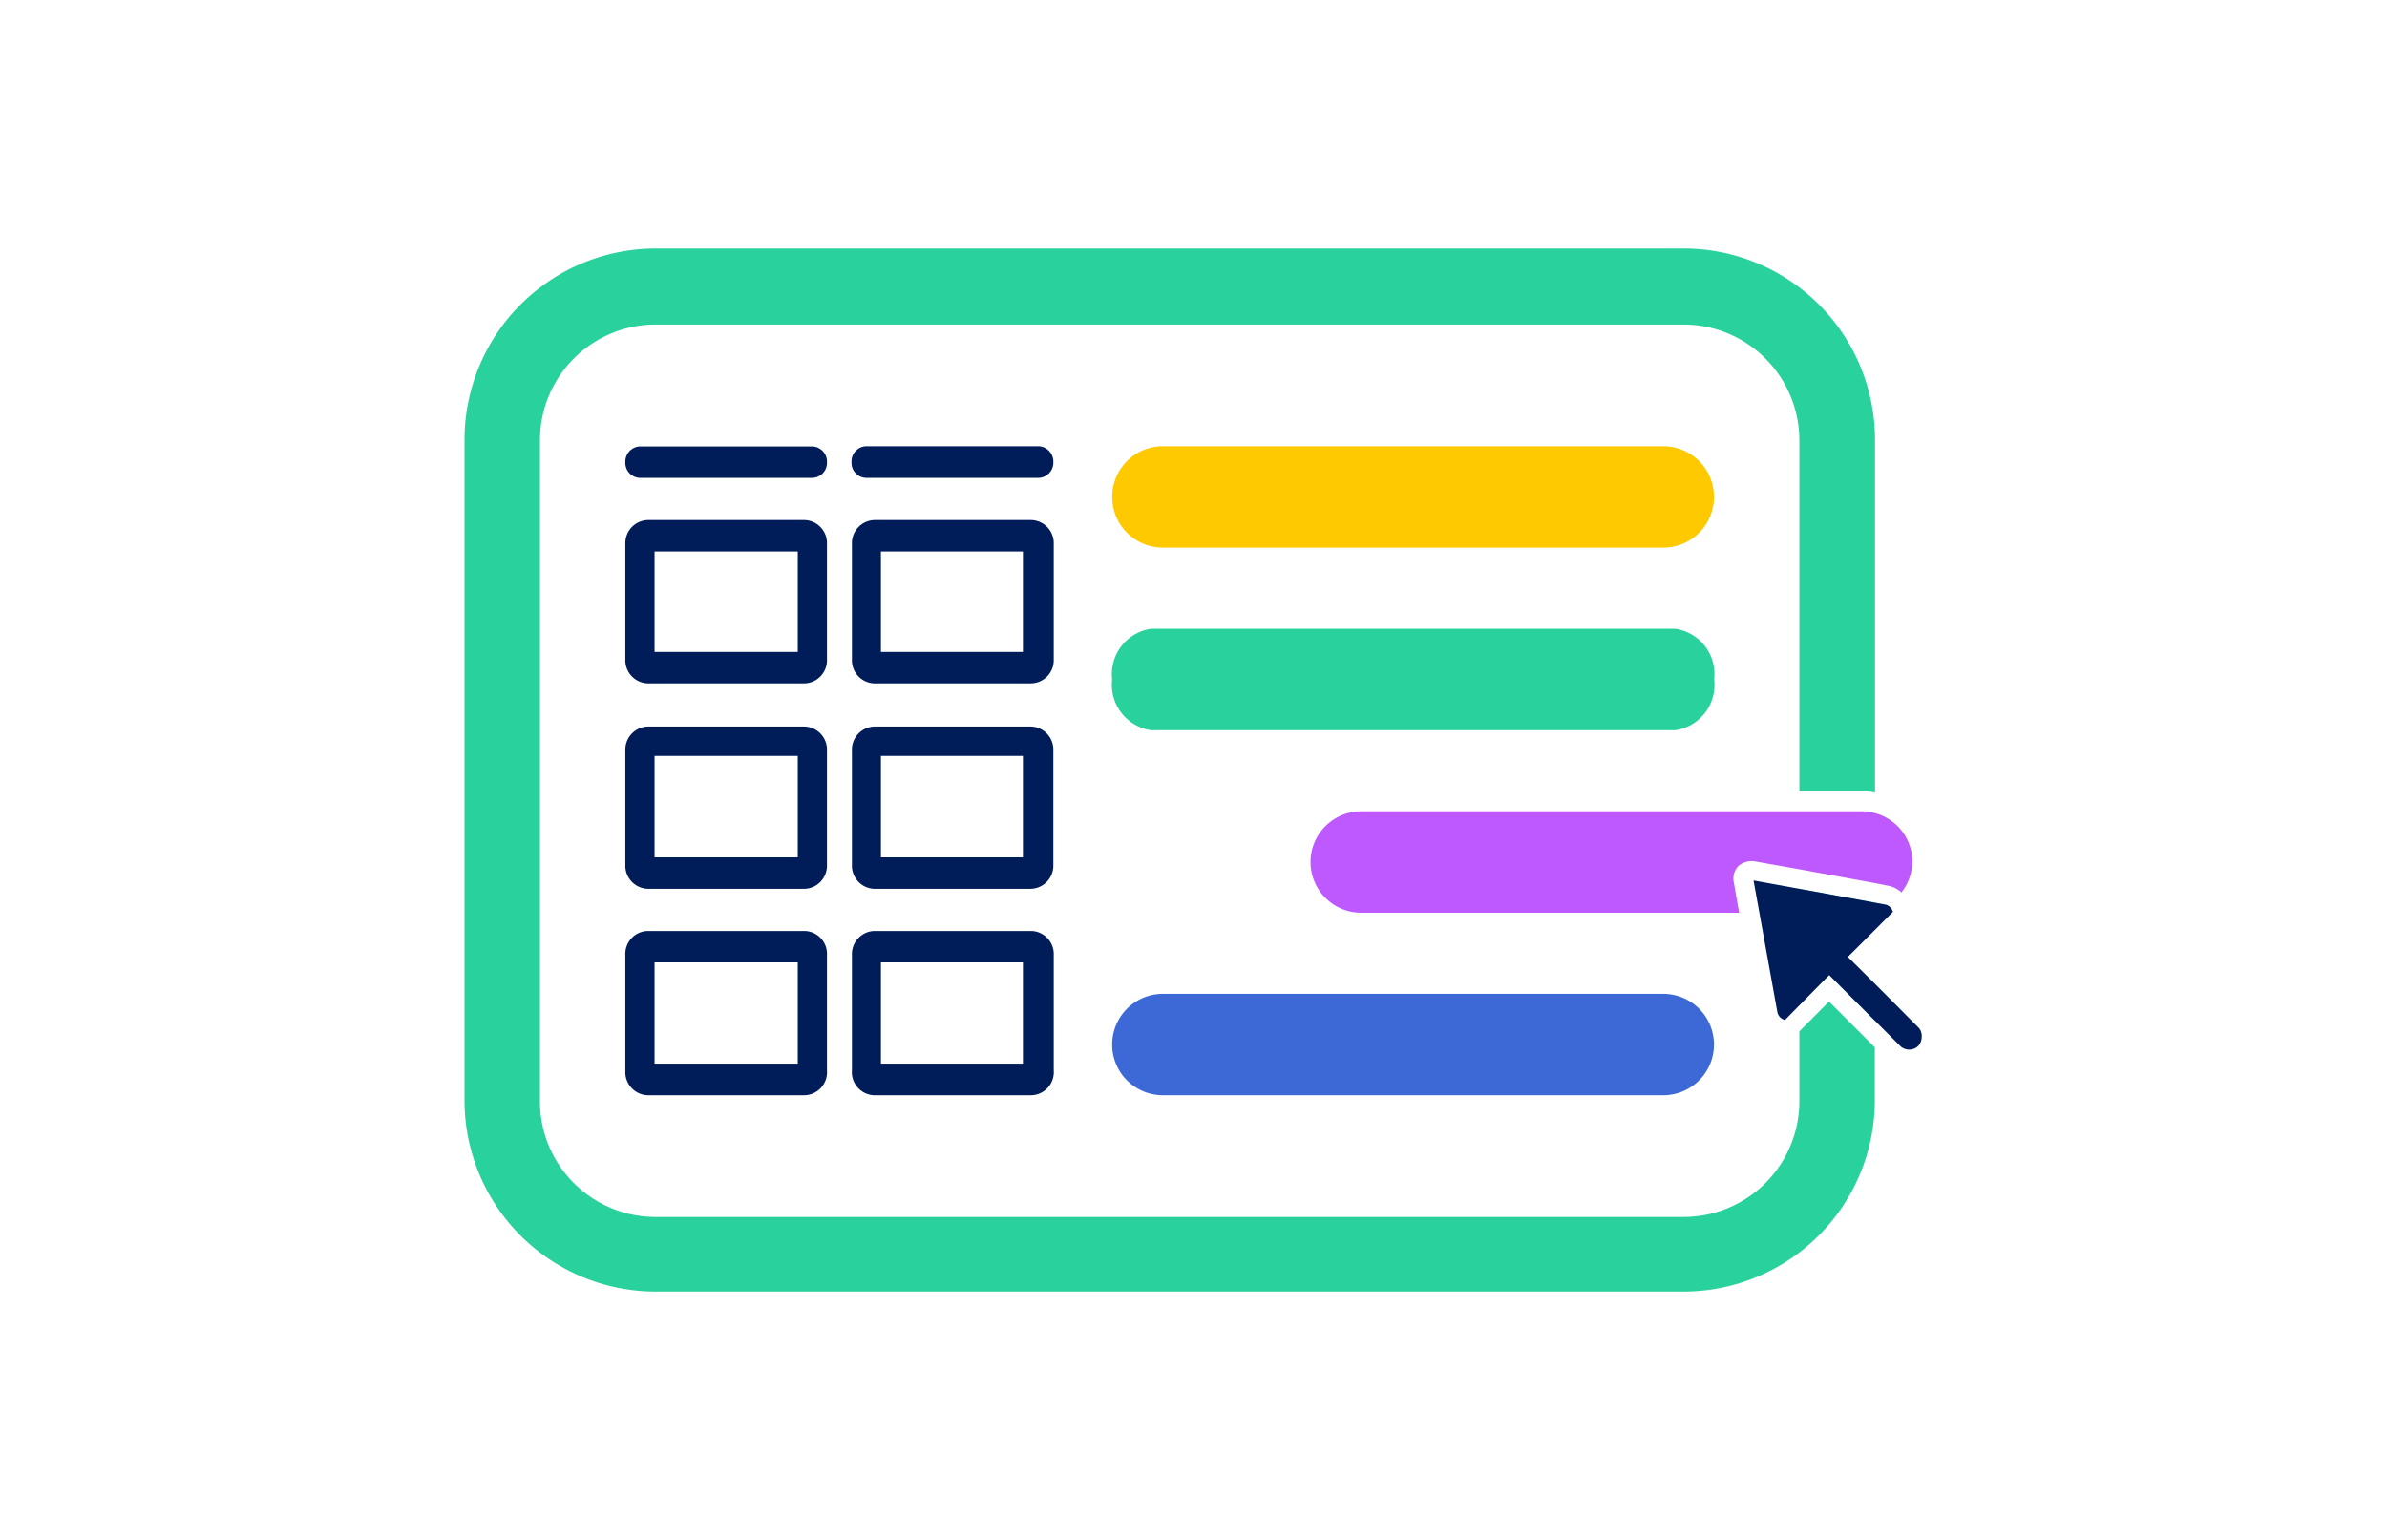 <svg id="Layer_1" data-name="Layer 1" xmlns="http://www.w3.org/2000/svg" viewBox="0 0 117.68 75.94"><defs><style>.cls-1{fill:#29d19c;}.cls-2{fill:#bd59ff;}.cls-3{fill:#001c59;}.cls-4{fill:#3d69d6;}.cls-5{fill:#ffc900;}</style></defs><path class="cls-1" d="M88.72,43.83v5.7l1.46-1.46,2.26,2.26V48.55l-1.38-1.37,1.38-1.38V44.51ZM91.79,39a2.41,2.41,0,0,1,.65.08V21.68A9.44,9.44,0,0,0,83,12.25H32.32a9.44,9.44,0,0,0-9.42,9.43V54.27a9.43,9.43,0,0,0,9.42,9.41H83a9.44,9.44,0,0,0,9.43-9.41V51.64l-2.26-2.26-1.46,1.47v3.42A5.71,5.71,0,0,1,83,60H32.32a5.7,5.7,0,0,1-5.7-5.69V21.68A5.71,5.71,0,0,1,32.32,16H83a5.72,5.72,0,0,1,5.71,5.71V39Z"/><path class="cls-2" d="M94.28,42.46A2.49,2.49,0,0,1,93.74,44a1.3,1.3,0,0,0-.65-.33l-.65-.13-3.72-.68-2.2-.39a1,1,0,0,0-.82.23.9.9,0,0,0-.22.82L85.74,45H67.11a2.5,2.5,0,1,1,0-5H91.79a2.43,2.43,0,0,1,.65.09A2.48,2.48,0,0,1,94.28,42.46Z"/><path class="cls-3" d="M94.74,51.12a.66.66,0,0,1-.17.45.64.64,0,0,1-.89,0l-3.5-3.5L88,50.29a.51.51,0,0,1-.37-.36l-1.18-6.52,2.31.42,3.72.68.49.09a.5.5,0,0,1,.35.36l-.84.84-1.38,1.38,1.38,1.37,2.13,2.14A.61.61,0,0,1,94.74,51.12Z"/><path class="cls-4" d="M82,54H57.33a2.5,2.5,0,0,1,0-5H82a2.5,2.5,0,0,1,0,5Z"/><path class="cls-1" d="M82.6,36H56.74a2.26,2.26,0,0,1-1.91-2.5A2.26,2.26,0,0,1,56.74,31H82.6a2.26,2.26,0,0,1,1.91,2.49A2.26,2.26,0,0,1,82.6,36Z"/><path class="cls-5" d="M82,27H57.33a2.5,2.5,0,0,1,0-5H82a2.5,2.5,0,0,1,0,5Z"/><path class="cls-3" d="M50.83,33.69H43.08A1.14,1.14,0,0,1,42,32.51V26.82a1.14,1.14,0,0,1,1.1-1.18h7.75a1.14,1.14,0,0,1,1.1,1.18v5.69A1.14,1.14,0,0,1,50.83,33.69Zm-7.4-1.55h7V27.19h-7Z"/><path class="cls-3" d="M51.21,23.56H42.7a.74.74,0,0,1-.72-.77A.75.75,0,0,1,42.7,22h8.51a.76.76,0,0,1,.72.78A.75.75,0,0,1,51.21,23.56Z"/><path class="cls-3" d="M50.83,43.82H43.08A1.14,1.14,0,0,1,42,42.64V37a1.14,1.14,0,0,1,1.1-1.18h7.75A1.14,1.14,0,0,1,51.93,37v5.69A1.14,1.14,0,0,1,50.83,43.82Zm-7.4-1.55h7v-5h-7Z"/><path class="cls-3" d="M50.83,54H43.08A1.14,1.14,0,0,1,42,52.77V47.08a1.14,1.14,0,0,1,1.1-1.18h7.75a1.14,1.14,0,0,1,1.1,1.18v5.69A1.14,1.14,0,0,1,50.83,54Zm-7.4-1.56h7V47.45h-7Z"/><path class="cls-3" d="M39.68,33.69H31.92a1.14,1.14,0,0,1-1.09-1.18V26.82a1.14,1.14,0,0,1,1.09-1.18h7.76a1.14,1.14,0,0,1,1.09,1.18v5.69A1.14,1.14,0,0,1,39.68,33.69Zm-7.41-1.55h7.06V27.19H32.27Z"/><path class="cls-3" d="M40.05,23.56h-8.5a.74.74,0,0,1-.72-.77.75.75,0,0,1,.72-.78h8.5a.75.75,0,0,1,.72.78A.74.74,0,0,1,40.05,23.56Z"/><path class="cls-3" d="M39.68,43.82H31.92a1.14,1.14,0,0,1-1.09-1.18V37a1.14,1.14,0,0,1,1.09-1.18h7.76A1.14,1.14,0,0,1,40.77,37v5.69A1.14,1.14,0,0,1,39.68,43.82Zm-7.41-1.55h7.06v-5H32.27Z"/><path class="cls-3" d="M39.68,54H31.92a1.14,1.14,0,0,1-1.09-1.18V47.08a1.13,1.13,0,0,1,1.09-1.18h7.76a1.13,1.13,0,0,1,1.09,1.18v5.69A1.14,1.14,0,0,1,39.68,54Zm-7.41-1.56h7.06V47.45H32.27Z"/></svg>